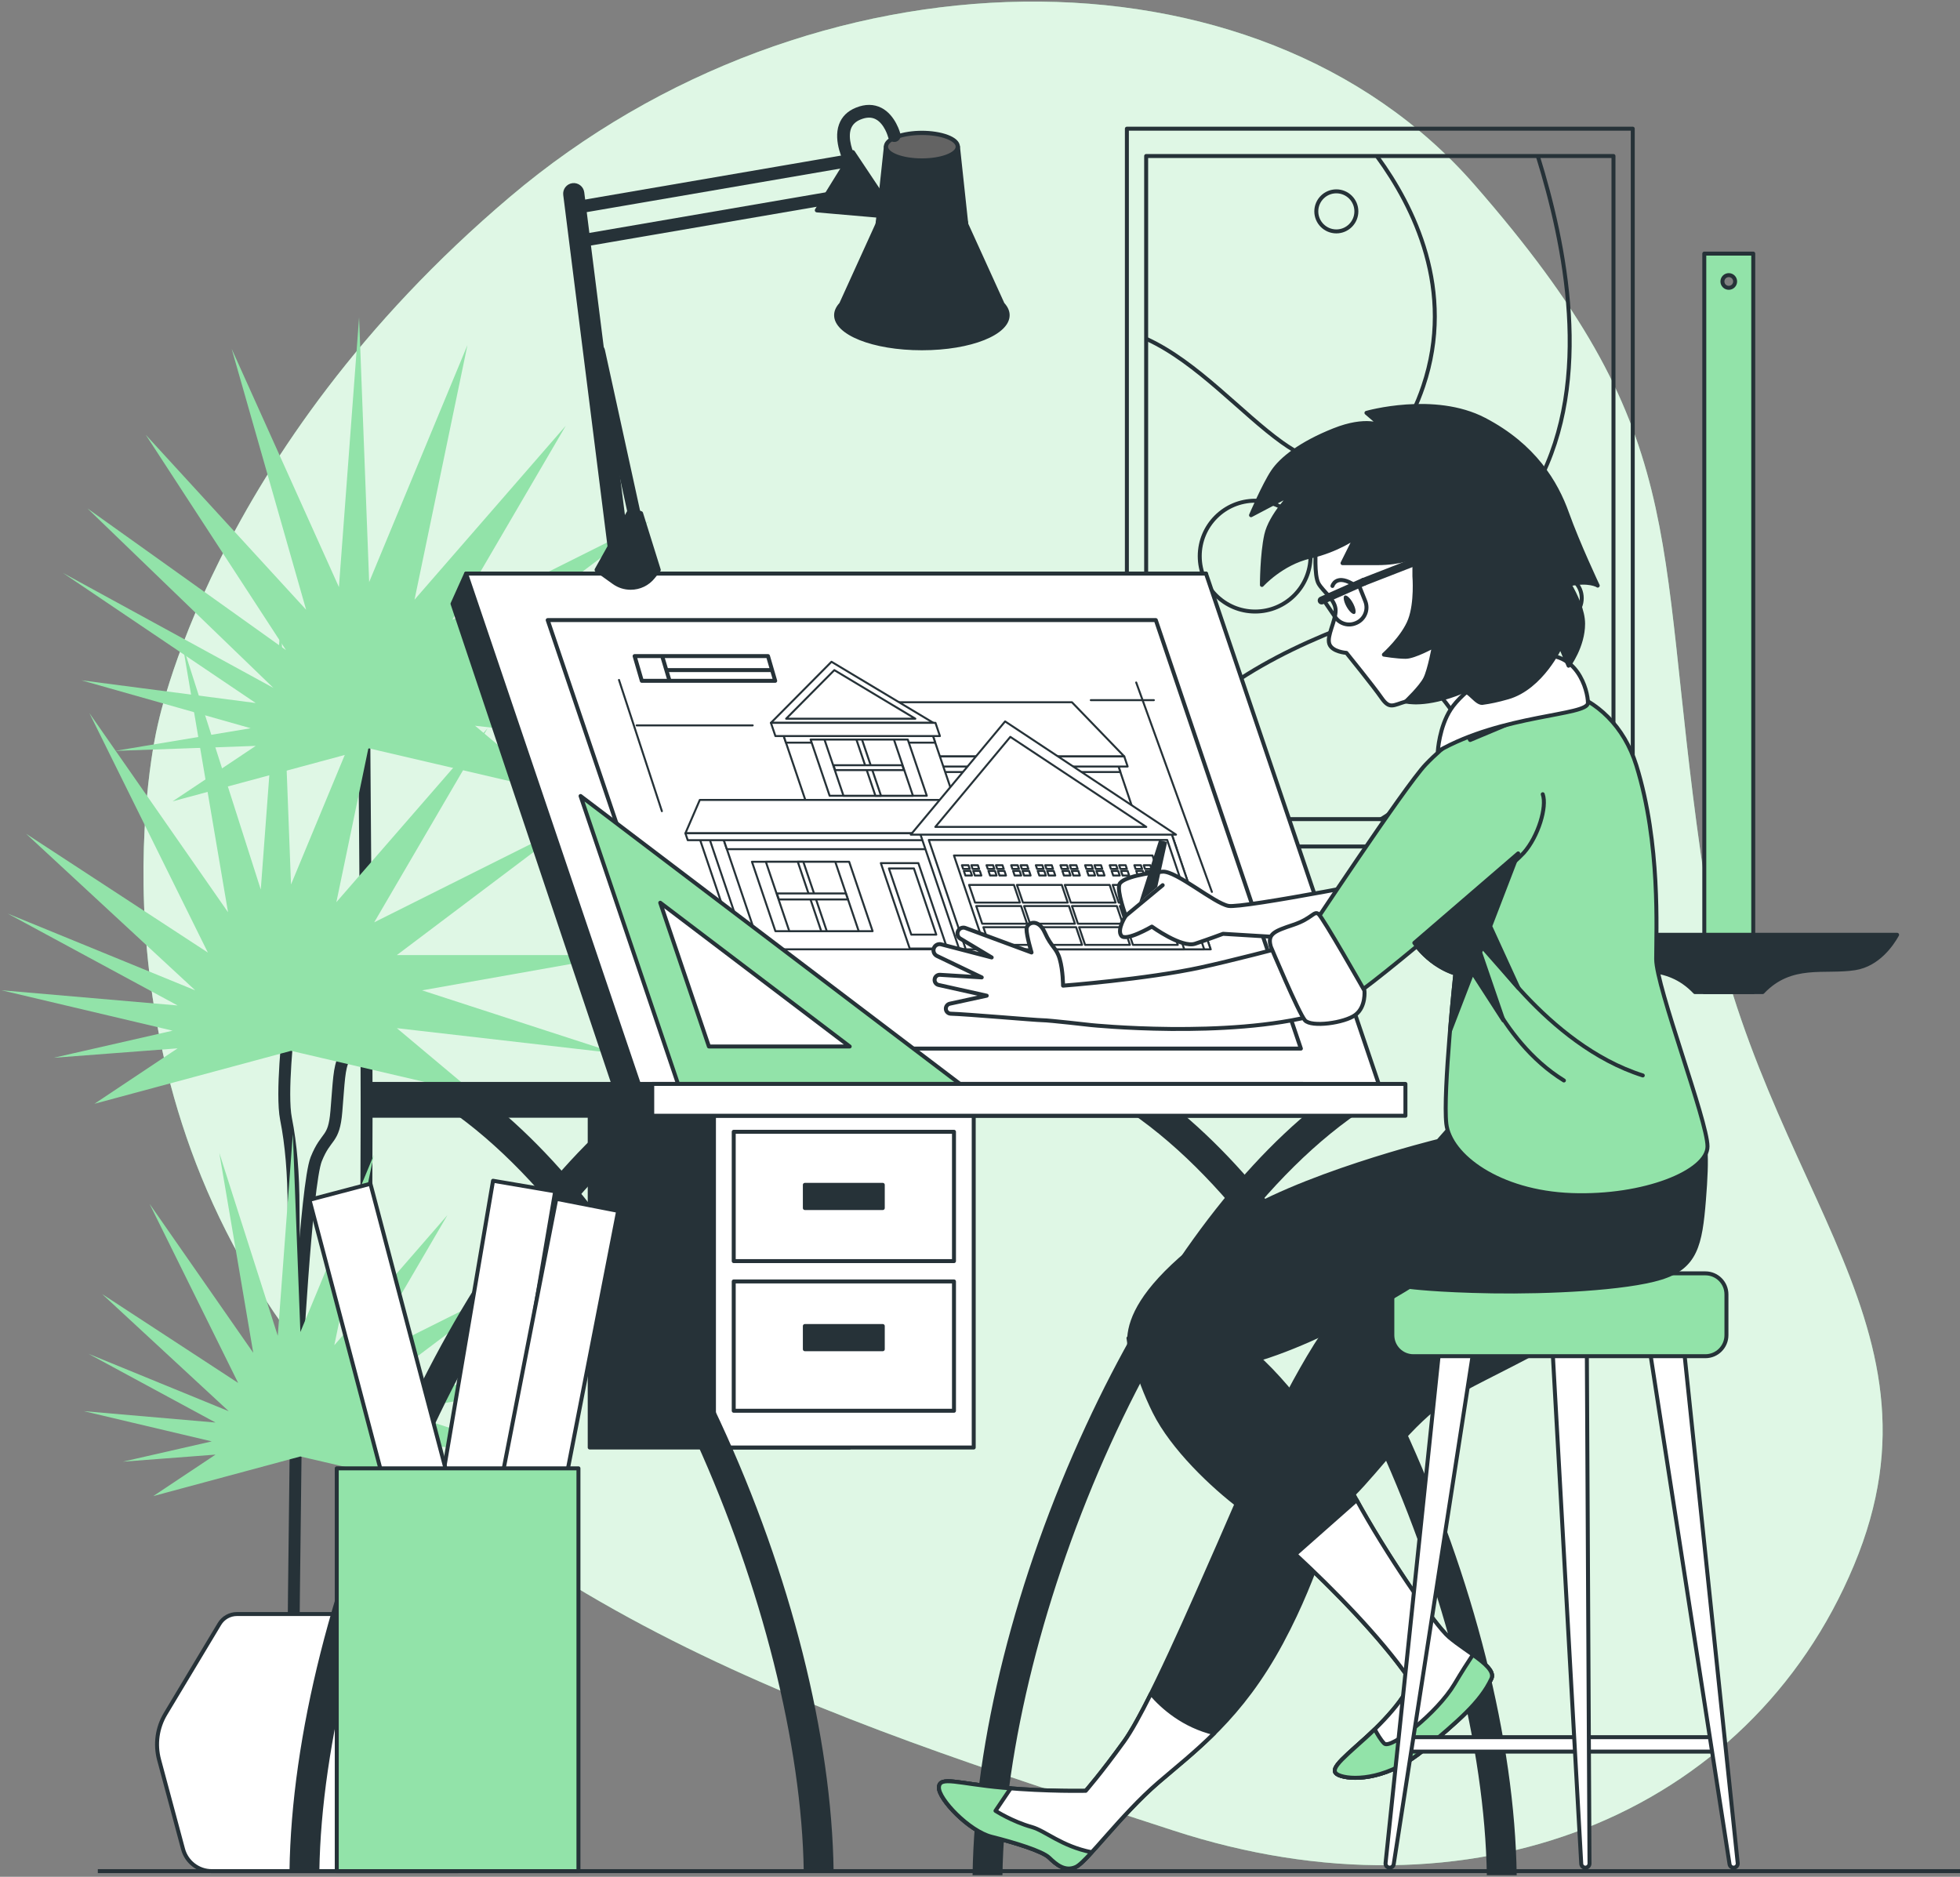 <svg width="494" height="473" viewBox="0 0 494 473" fill="none" xmlns="http://www.w3.org/2000/svg">
<rect x="0" y="0" width="494" height="473" fill="#808080" stroke="none"/>
<g clip-path="url(#clip0_470_1257)">
<path d="M39.517 183.779C39.517 183.779 20.301 265.896 73.828 337.444C127.356 408.992 220.661 436.792 295.668 461.314C370.664 485.836 440.921 457.524 467.268 394.495C493.616 331.466 440.398 297.507 428.654 215.187C416.922 132.867 426.284 109.156 371.54 46.469C316.795 -16.207 204.445 -14.724 128.498 49.64C52.541 113.993 39.527 183.779 39.527 183.779H39.517Z" fill="#92E3A9"/>
<path opacity="0.7" d="M39.517 183.779C39.517 183.779 20.301 265.896 73.828 337.444C127.356 408.992 220.661 436.792 295.668 461.314C370.664 485.836 440.921 457.524 467.268 394.495C493.616 331.466 440.398 297.507 428.654 215.187C416.922 132.867 426.284 109.156 371.54 46.469C316.795 -16.207 204.445 -14.724 128.498 49.64C52.541 113.993 39.527 183.779 39.527 183.779H39.517Z" fill="white"/>
<path d="M91.774 179.092C91.774 179.092 92.404 258.497 92.404 279.453C92.404 300.41 91.774 425.998 91.774 425.998" stroke="#263238" stroke-width="3" stroke-linecap="round" stroke-linejoin="round"/>
<path d="M139.409 199.419L119.723 182.903L174.98 189.255L126.075 173.37L176.25 164.477H119.723L163.546 131.447L114.001 156.214L142.59 107.309L104.478 151.133L117.812 86.983L93.044 146.692L90.504 79.99L85.422 147.962L58.391 87.922L77.159 153.673L36.73 109.572L72.078 163.847L22.041 128.137L68.907 173.37L15.849 144.386L64.455 177.181L20.493 171.448L63.185 183.533L29.001 189.245L64.455 187.985L43.499 201.959L93.044 188.615L139.409 199.419Z" fill="#92E3A9"/>
<path d="M72.718 259.127C72.718 259.127 70.818 275.642 72.088 281.994C73.359 288.346 73.988 295.969 73.988 304.232C73.988 312.494 74.629 347.585 74.629 353.297C74.629 359.008 73.988 407.582 73.988 412.023V427.268" stroke="#263238" stroke-width="3" stroke-linecap="round" stroke-linejoin="round"/>
<path d="M74.618 346.934C74.618 346.934 77.159 298.499 79.7 292.147C82.241 285.795 84.151 287.695 84.781 280.073C85.422 272.451 85.422 269.269 86.682 266.728C87.941 264.188 89.222 259.736 89.222 259.736L90.493 254.654" stroke="#263238" stroke-width="3" stroke-linecap="round" stroke-linejoin="round"/>
<path d="M119.723 275.643L100.026 259.128L155.294 265.48L106.378 249.595L156.564 240.702H100.026L143.86 207.671L94.315 232.45L122.893 183.534L84.781 227.368L98.126 163.207L73.348 222.916L70.807 156.215L65.725 224.187L46.04 162.578L57.473 229.909L22.532 179.723L52.392 240.072L6.572 210.127L49.21 249.595L1.928 230.24L44.769 253.406L0.38 249.573L43.499 259.758L13.532 266.59L44.769 264.21L23.802 278.184L73.348 264.839L119.723 275.643Z" fill="#92E3A9"/>
<path d="M110.403 375.151L95.671 362.799L137.017 367.55L100.421 355.668L137.968 349.017H95.671L128.466 324.303L91.39 342.836L112.773 306.24L84.258 339.035L94.24 291.038L75.707 335.705L73.807 285.807L70.007 336.655L55.274 290.557L63.825 340.936L37.691 303.389L60.025 348.537L25.745 326.139L57.655 355.668L22.276 341.181L54.324 358.518L21.112 355.647L53.374 363.269L30.955 368.383L54.324 366.6L38.642 377.051L75.707 367.07L110.403 375.151Z" fill="#92E3A9"/>
<path d="M55.317 409.269L41.716 431.933C39.623 435.413 39.047 439.587 40.093 443.505L46.136 466.02C47.011 469.298 49.99 471.582 53.384 471.582H115.314C118.709 471.582 121.676 469.308 122.563 466.02L128.605 443.505C129.662 439.587 129.075 435.413 126.982 431.933L113.382 409.269C112.453 407.721 110.787 406.781 108.983 406.781H59.715C57.911 406.781 56.245 407.731 55.317 409.269Z" fill="white" stroke="#263238" stroke-linejoin="round"/>
<path d="M411.52 32.432H284.021V213.341H411.52V32.432Z" stroke="#263238" stroke-linecap="round" stroke-linejoin="round"/>
<path d="M406.662 39.318H288.878V206.445H406.662V39.318Z" stroke="#263238" stroke-linecap="round" stroke-linejoin="round"/>
<path d="M289.038 193.036C302.81 173.873 323.884 163.122 345.854 155.457C364.665 148.892 377.945 139.903 387.596 121.872C401.613 95.674 394.407 61.32 387.617 39.424" stroke="#263238" stroke-linecap="round" stroke-linejoin="round"/>
<path d="M347.188 39.574C356.231 51.958 366.885 73.117 358.718 97.319C352.345 116.215 340.046 123.623 323.094 111.485C312.93 104.205 301.785 91.308 289.028 85.447" stroke="#263238" stroke-linecap="round" stroke-linejoin="round"/>
<path d="M348.042 206.466C353.957 202.9 361.814 196.473 370.75 184.922C374.796 179.702 382.343 170.297 390.179 172.656C399.008 175.314 399.52 188.979 397.471 196.046C396.435 199.623 394.791 203.092 392.816 206.38" stroke="#263238" stroke-linecap="round" stroke-linejoin="round"/>
<path d="M316.347 154.123C324.058 154.123 330.31 147.871 330.31 140.159C330.31 132.447 324.058 126.195 316.347 126.195C308.635 126.195 302.383 132.447 302.383 140.159C302.383 147.871 308.635 154.123 316.347 154.123Z" stroke="#263238" stroke-linecap="round" stroke-linejoin="round"/>
<path d="M341.861 53.27C341.861 56.057 339.598 58.32 336.812 58.32C334.025 58.32 331.762 56.057 331.762 53.27C331.762 50.484 334.025 48.221 336.812 48.221C339.598 48.221 341.861 50.484 341.861 53.27Z" stroke="#263238" stroke-linecap="round" stroke-linejoin="round"/>
<path d="M392.891 156.526C396.081 156.526 398.666 153.94 398.666 150.75C398.666 147.56 396.081 144.975 392.891 144.975C389.701 144.975 387.115 147.56 387.115 150.75C387.115 153.94 389.701 156.526 392.891 156.526Z" stroke="#263238" stroke-linecap="round" stroke-linejoin="round"/>
<path d="M429.551 63.914V250.033H441.892V63.914H429.551ZM435.722 72.54C434.835 72.54 434.12 71.825 434.12 70.939C434.12 70.053 434.835 69.337 435.722 69.337C436.608 69.337 437.323 70.053 437.323 70.939C437.323 71.825 436.608 72.54 435.722 72.54Z" fill="#92E3A9" stroke="#263238" stroke-linecap="round" stroke-linejoin="round"/>
<path d="M438.423 235.59H393.297C394.61 237.96 398.09 243.095 403.919 244.013C411.541 245.219 419.964 242.412 427.192 250.034H444.251C451.468 242.412 459.902 245.219 467.524 244.013C473.353 243.095 476.833 237.96 478.147 235.59H438.433H438.423Z" fill="#263238" stroke="#263238" stroke-linecap="round" stroke-linejoin="round"/>
<path d="M214.106 278.686H148.633V364.806H214.106V278.686Z" fill="#263238" stroke="#263238" stroke-linecap="round" stroke-linejoin="round"/>
<path d="M245.418 278.686H179.944V364.806H245.418V278.686Z" fill="white" stroke="#263238" stroke-linecap="round" stroke-linejoin="round"/>
<path d="M240.443 322.957H184.93V355.55H240.443V322.957Z" fill="white" stroke="#263238" stroke-linecap="round" stroke-linejoin="round"/>
<path d="M240.443 285.24H184.93V317.833H240.443V285.24Z" fill="white" stroke="#263238" stroke-linecap="round" stroke-linejoin="round"/>
<path d="M222.497 298.617H202.854V304.457H222.497V298.617Z" fill="#263238" stroke="#263238" stroke-linecap="round" stroke-linejoin="round"/>
<path d="M222.497 334.199H202.854V340.039H222.497V334.199Z" fill="#263238" stroke="#263238" stroke-linecap="round" stroke-linejoin="round"/>
<path d="M123.619 277.801H110.435C161.817 310.842 201.616 407.755 202.576 471.574H210.103C209.644 437.754 199.288 396.61 181.513 358.252C165.137 322.895 144.896 294.882 123.619 277.801Z" fill="#263238"/>
<path d="M159.447 277.801C138.17 294.882 117.929 322.895 101.553 358.252C83.778 396.61 73.423 437.754 72.964 471.574H80.49C81.451 407.755 121.25 310.842 172.631 277.801H159.447Z" fill="#263238"/>
<path d="M295.785 278.814H282.601C333.983 311.856 373.782 408.769 374.743 472.588H382.269C381.81 438.767 371.454 397.624 353.679 359.266C337.303 323.908 317.062 295.895 295.785 278.814Z" fill="#263238"/>
<path d="M331.613 278.814C310.336 295.895 290.095 323.908 273.719 359.266C255.944 397.624 245.589 438.767 245.13 472.588H252.656C253.617 408.769 293.416 311.856 344.797 278.814H331.613Z" fill="#263238"/>
<path d="M300.547 152.169L303.963 144.568H117.47L117.246 145.07L114.054 152.169L155.54 275.975H342.032L300.547 152.169Z" fill="#263238" stroke="#263238" stroke-linecap="round" stroke-linejoin="round"/>
<path d="M348.438 275.975H161.945L117.47 144.568H303.963L348.438 275.975Z" fill="white" stroke="#263238" stroke-linecap="round" stroke-linejoin="round"/>
<path d="M327.876 264.274H174.596L138.042 156.279H291.312L327.876 264.274Z" fill="white" stroke="#263238" stroke-linecap="round" stroke-linejoin="round"/>
<path d="M235.34 214.247H289.028L281.672 192.49H227.985L235.34 214.247Z" fill="white" stroke="#263238" stroke-width="0.5" stroke-linecap="round" stroke-linejoin="round"/>
<path d="M228.689 194.572H282.377L281.672 192.49H227.985L228.689 194.572Z" fill="white" stroke="#263238" stroke-width="0.5" stroke-linecap="round" stroke-linejoin="round"/>
<path d="M283.359 190.642H227.589L222.978 176.988H270.175L283.359 190.642Z" fill="white" stroke="#263238" stroke-width="0.5" stroke-linecap="round" stroke-linejoin="round"/>
<path d="M227.984 193.183H284.213L283.359 190.643H227.13L227.984 193.183Z" fill="white" stroke="#263238" stroke-width="0.5" stroke-linecap="round" stroke-linejoin="round"/>
<path d="M235.095 185.326H197.474L203.623 203.528H241.254L235.095 185.326Z" fill="white" stroke="#263238" stroke-width="0.5" stroke-linecap="round" stroke-linejoin="round"/>
<path d="M235.095 185.326H197.474L198.093 187.173H235.714L235.095 185.326Z" fill="white" stroke="#263238" stroke-width="0.5" stroke-linecap="round" stroke-linejoin="round"/>
<path d="M209.569 166.783L194.303 182.177H235.255L209.569 166.783Z" fill="white" stroke="#263238" stroke-width="0.5" stroke-linecap="round" stroke-linejoin="round"/>
<path d="M210.284 168.887L198.135 181.132H230.707L210.284 168.887Z" fill="white" stroke="#263238" stroke-width="0.5" stroke-linecap="round" stroke-linejoin="round"/>
<path d="M188.26 239.335H185.816L176.186 210.885H178.642L188.26 239.335Z" fill="white" stroke="#263238" stroke-width="0.5" stroke-linecap="round" stroke-linejoin="round"/>
<path d="M305.127 239.25H191.73L182.143 210.885H295.529L305.127 239.25Z" fill="white" stroke="#263238" stroke-width="0.5" stroke-linecap="round" stroke-linejoin="round"/>
<path d="M296.597 214.013H183.2L182.143 210.885H295.529L296.597 214.013Z" fill="white" stroke="#263238" stroke-width="0.5" stroke-linecap="round" stroke-linejoin="round"/>
<path d="M249.56 210.009H172.749L176.378 201.607H246.72L249.56 210.009Z" fill="white" stroke="#263238" stroke-width="0.5" stroke-linecap="round" stroke-linejoin="round"/>
<path d="M235.81 211.75H173.336L172.749 210.01H235.212L235.81 211.75Z" fill="white" stroke="#263238" stroke-width="0.5" stroke-linecap="round" stroke-linejoin="round"/>
<path d="M295.241 210.01H231.892L241.777 239.25H305.127L295.241 210.01Z" fill="white" stroke="#263238" stroke-width="0.5" stroke-linecap="round" stroke-linejoin="round"/>
<path d="M294.184 211.695H234.091L243.411 239.249H303.504L294.184 211.695Z" fill="white" stroke="#263238" stroke-width="0.5" stroke-linecap="round" stroke-linejoin="round"/>
<path d="M290.48 215.604H240.432L248.428 239.25H298.476L290.48 215.604Z" fill="white" stroke="#263238" stroke-width="0.5" stroke-linecap="round" stroke-linejoin="round"/>
<path d="M257.054 227.473H245.749L244.243 223.021H255.549L257.054 227.473Z" fill="white" stroke="#263238" stroke-width="0.5" stroke-linecap="round" stroke-linejoin="round"/>
<path d="M269.118 227.473H257.823L256.307 223.021H267.612L269.118 227.473Z" fill="white" stroke="#263238" stroke-width="0.5" stroke-linecap="round" stroke-linejoin="round"/>
<path d="M258.858 232.801H247.553L246.048 228.35H257.353L258.858 232.801Z" fill="white" stroke="#263238" stroke-width="0.5" stroke-linecap="round" stroke-linejoin="round"/>
<path d="M270.922 232.801H259.616L258.111 228.35H269.417L270.922 232.801Z" fill="white" stroke="#263238" stroke-width="0.5" stroke-linecap="round" stroke-linejoin="round"/>
<path d="M260.663 238.128H249.357L247.852 233.676H259.147L260.663 238.128Z" fill="white" stroke="#263238" stroke-width="0.5" stroke-linecap="round" stroke-linejoin="round"/>
<path d="M272.726 238.128H261.421L259.915 233.676H271.221L272.726 238.128Z" fill="white" stroke="#263238" stroke-width="0.5" stroke-linecap="round" stroke-linejoin="round"/>
<path d="M281.181 227.473H269.886L268.37 223.021H279.676L281.181 227.473Z" fill="white" stroke="#263238" stroke-width="0.5" stroke-linecap="round" stroke-linejoin="round"/>
<path d="M293.245 227.473H281.95L280.445 223.021H291.739L293.245 227.473Z" fill="white" stroke="#263238" stroke-width="0.5" stroke-linecap="round" stroke-linejoin="round"/>
<path d="M282.985 232.799H271.68L270.175 228.348H281.48L282.985 232.799Z" fill="white" stroke="#263238" stroke-width="0.5" stroke-linecap="round" stroke-linejoin="round"/>
<path d="M295.049 232.799H283.743L282.238 228.348H293.544L295.049 232.799Z" fill="white" stroke="#263238" stroke-width="0.5" stroke-linecap="round" stroke-linejoin="round"/>
<path d="M284.79 238.128H273.484L271.979 233.676H283.284L284.79 238.128Z" fill="white" stroke="#263238" stroke-width="0.5" stroke-linecap="round" stroke-linejoin="round"/>
<path d="M296.853 238.128H285.548L284.042 233.676H295.348L296.853 238.128Z" fill="white" stroke="#263238" stroke-width="0.5" stroke-linecap="round" stroke-linejoin="round"/>
<path d="M253.328 181.814L229.554 210.35H296.405L253.328 181.814Z" fill="white" stroke="#263238" stroke-width="0.5" stroke-linecap="round" stroke-linejoin="round"/>
<path d="M254.642 185.711L235.735 208.407H288.91L254.642 185.711Z" fill="white" stroke="#263238" stroke-width="0.5" stroke-linecap="round" stroke-linejoin="round"/>
<path d="M236.899 185.509H195.435L194.303 182.178H235.778L236.899 185.509Z" fill="white" stroke="#263238" stroke-width="0.5" stroke-linecap="round" stroke-linejoin="round"/>
<path d="M233.589 200.549H209.099L204.306 186.383H228.796L233.589 200.549Z" fill="white" stroke="#263238" stroke-width="0.5" stroke-linecap="round" stroke-linejoin="round"/>
<path d="M230.098 200.549H212.59L207.797 186.383H225.305L230.098 200.549Z" fill="white" stroke="#263238" stroke-width="0.5" stroke-linecap="round" stroke-linejoin="round"/>
<path d="M222.049 200.549H220.64L215.846 186.383H217.255L222.049 200.549Z" fill="white" stroke="#263238" stroke-width="0.5" stroke-linecap="round" stroke-linejoin="round"/>
<path d="M210.498 194.081L210.082 192.854H227.397L227.814 194.081H210.498Z" fill="white" stroke="#263238" stroke-width="0.5" stroke-linecap="round" stroke-linejoin="round"/>
<path d="M219.935 234.681H195.435L189.52 217.184H214.021L219.935 234.681Z" fill="white" stroke="#263238" stroke-width="0.5" stroke-linecap="round" stroke-linejoin="round"/>
<path d="M216.433 234.681H198.936L193.022 217.184H210.519L216.433 234.681Z" fill="white" stroke="#263238" stroke-width="0.5" stroke-linecap="round" stroke-linejoin="round"/>
<path d="M208.384 234.681H206.986L201.071 217.184H202.47L208.384 234.681Z" fill="white" stroke="#263238" stroke-width="0.5" stroke-linecap="round" stroke-linejoin="round"/>
<path d="M196.321 226.684L195.808 225.168H213.188L213.7 226.684H196.321Z" fill="white" stroke="#263238" stroke-width="0.5" stroke-linecap="round" stroke-linejoin="round"/>
<path d="M231.465 217.525H222.006L229.287 239.058H238.735L231.465 217.525Z" fill="white" stroke="#263238" stroke-width="0.5" stroke-linecap="round" stroke-linejoin="round"/>
<path d="M230.344 218.869H224.045L229.682 235.555H235.981L230.344 218.869Z" fill="white" stroke="#263238" stroke-width="0.5" stroke-linecap="round" stroke-linejoin="round"/>
<path d="M244.404 218.987L244.083 218.059H242.439L242.749 218.987H244.404Z" fill="white" stroke="#263238" stroke-width="0.5" stroke-linecap="round" stroke-linejoin="round"/>
<path d="M245.13 218.987H246.774L246.464 218.059H244.82L245.13 218.987Z" fill="white" stroke="#263238" stroke-width="0.5" stroke-linecap="round" stroke-linejoin="round"/>
<path d="M244.574 219.488H242.93L243.315 220.652H244.969L244.574 219.488Z" fill="white" stroke="#263238" stroke-width="0.5" stroke-linecap="round" stroke-linejoin="round"/>
<path d="M245.301 219.488L245.696 220.652H247.34L246.955 219.488H245.301Z" fill="white" stroke="#263238" stroke-width="0.5" stroke-linecap="round" stroke-linejoin="round"/>
<path d="M250.606 218.987L250.297 218.059H248.642L248.962 218.987H250.606Z" fill="white" stroke="#263238" stroke-width="0.5" stroke-linecap="round" stroke-linejoin="round"/>
<path d="M251.332 218.987H252.987L252.667 218.059H251.023L251.332 218.987Z" fill="white" stroke="#263238" stroke-width="0.5" stroke-linecap="round" stroke-linejoin="round"/>
<path d="M250.777 219.488H249.133L249.528 220.652H251.172L250.777 219.488Z" fill="white" stroke="#263238" stroke-width="0.5" stroke-linecap="round" stroke-linejoin="round"/>
<path d="M251.514 219.488L251.909 220.652H253.553L253.158 219.488H251.514Z" fill="white" stroke="#263238" stroke-width="0.5" stroke-linecap="round" stroke-linejoin="round"/>
<path d="M256.82 218.987L256.499 218.059H254.855L255.165 218.987H256.82Z" fill="white" stroke="#263238" stroke-width="0.5" stroke-linecap="round" stroke-linejoin="round"/>
<path d="M257.545 218.987H259.189L258.88 218.059H257.236L257.545 218.987Z" fill="white" stroke="#263238" stroke-width="0.5" stroke-linecap="round" stroke-linejoin="round"/>
<path d="M256.99 219.488H255.346L255.731 220.652H257.385L256.99 219.488Z" fill="white" stroke="#263238" stroke-width="0.5" stroke-linecap="round" stroke-linejoin="round"/>
<path d="M257.716 219.488L258.111 220.652H259.755L259.371 219.488H257.716Z" fill="white" stroke="#263238" stroke-width="0.5" stroke-linecap="round" stroke-linejoin="round"/>
<path d="M263.022 218.987L262.712 218.059H261.068L261.378 218.987H263.022Z" fill="white" stroke="#263238" stroke-width="0.5" stroke-linecap="round" stroke-linejoin="round"/>
<path d="M263.759 218.987H265.403L265.093 218.059H263.438L263.759 218.987Z" fill="white" stroke="#263238" stroke-width="0.5" stroke-linecap="round" stroke-linejoin="round"/>
<path d="M263.193 219.488H261.549L261.944 220.652H263.588L263.193 219.488Z" fill="white" stroke="#263238" stroke-width="0.5" stroke-linecap="round" stroke-linejoin="round"/>
<path d="M263.929 219.488L264.324 220.652H265.968L265.574 219.488H263.929Z" fill="white" stroke="#263238" stroke-width="0.5" stroke-linecap="round" stroke-linejoin="round"/>
<path d="M269.235 218.987L268.915 218.059H267.271L267.581 218.987H269.235Z" fill="white" stroke="#263238" stroke-width="0.5" stroke-linecap="round" stroke-linejoin="round"/>
<path d="M269.961 218.987H271.605L271.296 218.059H269.652L269.961 218.987Z" fill="white" stroke="#263238" stroke-width="0.5" stroke-linecap="round" stroke-linejoin="round"/>
<path d="M269.406 219.488H267.762L268.146 220.652H269.801L269.406 219.488Z" fill="white" stroke="#263238" stroke-width="0.5" stroke-linecap="round" stroke-linejoin="round"/>
<path d="M270.132 219.488L270.527 220.652H272.171L271.787 219.488H270.132Z" fill="white" stroke="#263238" stroke-width="0.5" stroke-linecap="round" stroke-linejoin="round"/>
<path d="M275.438 218.987L275.128 218.059H273.484L273.794 218.987H275.438Z" fill="white" stroke="#263238" stroke-width="0.5" stroke-linecap="round" stroke-linejoin="round"/>
<path d="M276.174 218.987H277.818L277.509 218.059H275.854L276.174 218.987Z" fill="white" stroke="#263238" stroke-width="0.5" stroke-linecap="round" stroke-linejoin="round"/>
<path d="M275.619 219.488H273.965L274.36 220.652H276.004L275.619 219.488Z" fill="white" stroke="#263238" stroke-width="0.5" stroke-linecap="round" stroke-linejoin="round"/>
<path d="M276.345 219.488L276.74 220.652H278.384L277.989 219.488H276.345Z" fill="white" stroke="#263238" stroke-width="0.5" stroke-linecap="round" stroke-linejoin="round"/>
<path d="M281.651 218.987L281.331 218.059H279.687L279.996 218.987H281.651Z" fill="white" stroke="#263238" stroke-width="0.5" stroke-linecap="round" stroke-linejoin="round"/>
<path d="M282.377 218.987H284.021L283.711 218.059H282.067L282.377 218.987Z" fill="white" stroke="#263238" stroke-width="0.5" stroke-linecap="round" stroke-linejoin="round"/>
<path d="M281.822 219.488H280.178L280.573 220.652H282.217L281.822 219.488Z" fill="white" stroke="#263238" stroke-width="0.5" stroke-linecap="round" stroke-linejoin="round"/>
<path d="M282.548 219.488L282.943 220.652H284.598L284.203 219.488H282.548Z" fill="white" stroke="#263238" stroke-width="0.5" stroke-linecap="round" stroke-linejoin="round"/>
<path d="M287.854 218.987L287.544 218.059H285.9L286.209 218.987H287.854Z" fill="white" stroke="#263238" stroke-width="0.5" stroke-linecap="round" stroke-linejoin="round"/>
<path d="M288.59 218.987H290.234L289.924 218.059H288.27L288.59 218.987Z" fill="white" stroke="#263238" stroke-width="0.5" stroke-linecap="round" stroke-linejoin="round"/>
<path d="M288.035 219.488H286.38L286.775 220.652H288.419L288.035 219.488Z" fill="white" stroke="#263238" stroke-width="0.5" stroke-linecap="round" stroke-linejoin="round"/>
<path d="M288.761 219.488L289.156 220.652H290.8L290.405 219.488H288.761Z" fill="white" stroke="#263238" stroke-width="0.5" stroke-linecap="round" stroke-linejoin="round"/>
<path d="M189.712 182.818H160.461" stroke="#263238" stroke-width="0.5" stroke-linecap="round" stroke-linejoin="round"/>
<path d="M156.009 171.363L166.824 204.436" stroke="#263238" stroke-width="0.5" stroke-linecap="round" stroke-linejoin="round"/>
<path d="M274.925 176.457H290.821" stroke="#263238" stroke-width="0.5" stroke-linecap="round" stroke-linejoin="round"/>
<path d="M286.37 172.004L305.447 224.784" stroke="#263238" stroke-width="0.5" stroke-linecap="round" stroke-linejoin="round"/>
<path d="M195.381 171.588H161.764L159.949 165.354H193.566L195.381 171.588Z" fill="white" stroke="#263238" stroke-linecap="round" stroke-linejoin="round"/>
<path d="M167.037 165.834L168.692 171.375" stroke="#263238" stroke-linecap="round" stroke-linejoin="round"/>
<path d="M168.137 168.877H194.175" stroke="#263238" stroke-linecap="round" stroke-linejoin="round"/>
<path d="M146.327 200.615L171.169 274.01H243.059L146.327 200.615ZM166.418 227.518L214.16 263.74H178.674L166.408 227.518H166.418Z" fill="#92E3A9" stroke="#263238" stroke-linecap="round" stroke-linejoin="round"/>
<path d="M328.399 273.178H91.432V281.195H328.399V273.178Z" fill="#263238" stroke="#263238" stroke-linecap="round" stroke-linejoin="round"/>
<path d="M354.224 273.178H164.39V281.195H354.224V273.178Z" fill="white" stroke="#263238" stroke-linecap="round" stroke-linejoin="round"/>
<path d="M155.753 139.904C154.429 139.904 153.276 138.922 153.105 137.566L141.96 49.14C141.779 47.677 142.814 46.343 144.277 46.161C145.739 45.98 147.074 47.015 147.255 48.478L158.401 136.904C158.582 138.367 157.547 139.701 156.084 139.883C155.967 139.893 155.86 139.904 155.742 139.904H155.753Z" fill="#263238"/>
<path d="M145.312 53.89C144.544 53.89 143.871 53.334 143.732 52.555C143.583 51.68 144.17 50.858 145.035 50.708L213.967 38.869C214.843 38.719 215.665 39.307 215.814 40.171C215.964 41.047 215.376 41.869 214.512 42.018L145.579 53.858C145.483 53.868 145.398 53.879 145.302 53.879L145.312 53.89Z" fill="#263238"/>
<path d="M146.7 62.249C145.932 62.249 145.259 61.694 145.12 60.914C144.971 60.039 145.558 59.217 146.423 59.068L215.355 47.228C216.22 47.079 217.053 47.666 217.202 48.531C217.352 49.406 216.764 50.228 215.9 50.378L146.967 62.217C146.871 62.228 146.786 62.238 146.689 62.238L146.7 62.249Z" fill="#263238"/>
<path d="M214.939 38.367L205.886 52.982L221.91 54.381L223.298 50.9L214.939 38.367Z" fill="#263238"/>
<path d="M221.91 54.914C221.91 54.914 221.878 54.914 221.867 54.914L205.854 53.526C205.672 53.505 205.502 53.398 205.427 53.238C205.341 53.067 205.352 52.875 205.448 52.715L214.501 38.089C214.597 37.94 214.768 37.843 214.949 37.833C215.078 37.822 215.302 37.918 215.398 38.068L223.757 50.601C223.853 50.75 223.874 50.932 223.81 51.092L222.422 54.572C222.337 54.775 222.145 54.903 221.931 54.903L221.91 54.914ZM206.804 52.533L221.558 53.814L222.7 50.964L214.96 39.359L206.804 52.533Z" fill="#263238"/>
<path d="M252.677 76.672L243.496 56.463C243.496 54.093 238.51 52.182 232.351 52.182C226.191 52.182 221.205 54.103 221.205 56.463L212.024 76.672C211.223 77.536 210.764 78.476 210.764 79.447C210.764 84.027 220.426 87.753 232.351 87.753C244.275 87.753 253.937 84.038 253.937 79.447C253.937 78.476 253.478 77.547 252.677 76.672Z" fill="#263238"/>
<path d="M232.351 88.275C219.946 88.275 210.231 84.39 210.231 79.436C210.231 78.39 210.679 77.354 211.576 76.362L220.682 56.334C220.832 53.644 225.796 51.637 232.351 51.637C238.905 51.637 243.87 53.644 244.019 56.334L253.125 76.362C254.022 77.354 254.471 78.379 254.471 79.436C254.471 84.39 244.756 88.275 232.351 88.275ZM232.351 52.715C226.095 52.715 221.739 54.69 221.739 56.462C221.739 56.537 221.718 56.612 221.696 56.686L212.515 76.885C212.515 76.885 212.462 76.981 212.419 77.023C211.672 77.824 211.298 78.635 211.298 79.436C211.298 83.642 220.938 87.208 232.351 87.208C243.763 87.208 253.403 83.653 253.403 79.436C253.403 78.635 253.029 77.824 252.282 77.023C252.239 76.981 252.207 76.938 252.186 76.885L243.005 56.686C242.973 56.622 242.962 56.537 242.962 56.462C242.962 54.69 238.607 52.715 232.351 52.715Z" fill="#263238"/>
<path d="M223.298 36.969L221.205 56.462H243.485L241.404 36.969H223.298Z" fill="#263238"/>
<path d="M243.485 57.008H221.205C221.056 57.008 220.906 56.943 220.81 56.826C220.714 56.709 220.661 56.559 220.682 56.41L222.775 36.916C222.807 36.649 223.031 36.435 223.308 36.435H241.414C241.692 36.435 241.916 36.638 241.948 36.916L244.04 56.41C244.062 56.559 244.008 56.709 243.912 56.826C243.806 56.943 243.667 57.008 243.517 57.008H243.485ZM221.803 55.94H242.898L240.923 37.514H223.778L221.803 55.94Z" fill="#263238"/>
<path d="M241.403 36.968C241.403 38.89 237.347 40.449 232.351 40.449C227.354 40.449 223.298 38.89 223.298 36.968C223.298 35.047 227.354 33.488 232.351 33.488C237.347 33.488 241.403 35.047 241.403 36.968Z" fill="#636363"/>
<path d="M232.351 40.983C227.707 40.983 222.764 39.574 222.764 36.969C222.764 34.364 227.707 32.955 232.351 32.955C236.995 32.955 241.937 34.364 241.937 36.969C241.937 39.574 236.995 40.983 232.351 40.983ZM232.351 34.023C227.333 34.023 223.831 35.571 223.831 36.969C223.831 38.368 227.333 39.916 232.351 39.916C237.368 39.916 240.87 38.357 240.87 36.969C240.87 35.581 237.368 34.023 232.351 34.023Z" fill="#263238"/>
<path d="M158.87 128.458L150.394 143.628L154.749 146.745C155.977 147.621 157.45 148.09 158.956 148.09C161.155 148.09 163.237 147.087 164.614 145.368L166.012 143.628L161.55 129.344L158.87 128.447V128.458Z" fill="#263238"/>
<path d="M158.956 148.636C157.322 148.636 155.764 148.134 154.44 147.184L150.084 144.067C149.86 143.906 149.796 143.608 149.924 143.373L158.401 128.203C158.529 127.978 158.796 127.872 159.03 127.957L161.71 128.854C161.87 128.907 161.998 129.035 162.052 129.206L166.514 143.49C166.567 143.661 166.535 143.842 166.418 143.981L165.02 145.721C163.536 147.579 161.326 148.636 158.945 148.636H158.956ZM151.088 143.479L155.059 146.319C156.201 147.141 157.557 147.568 158.956 147.568C161.005 147.568 162.916 146.65 164.198 145.049L165.415 143.522L161.123 129.772L159.127 129.11L151.098 143.479H151.088Z" fill="#263238"/>
<path d="M160.632 134.661C159.895 134.661 159.233 134.149 159.073 133.402L149.326 88.842C149.134 87.977 149.689 87.123 150.543 86.931C151.408 86.739 152.262 87.294 152.454 88.148L162.201 132.708C162.393 133.572 161.838 134.427 160.984 134.619C160.867 134.64 160.749 134.661 160.643 134.661H160.632Z" fill="#263238"/>
<path d="M214.245 42.05C213.679 42.05 213.124 41.741 212.836 41.207C212.718 40.983 209.9 35.666 211.469 31.353C212.174 29.4 213.615 27.98 215.75 27.126C218.088 26.186 220.234 26.208 222.145 27.179C225.721 29.005 226.906 33.595 226.949 33.787C227.162 34.641 226.639 35.517 225.785 35.73C224.92 35.944 224.056 35.421 223.842 34.567C223.842 34.535 222.945 31.183 220.672 30.029C219.615 29.496 218.398 29.517 216.935 30.104C215.675 30.606 214.875 31.375 214.48 32.442C213.583 34.898 215.024 38.517 215.654 39.702C216.07 40.481 215.782 41.452 215.003 41.869C214.757 41.997 214.501 42.061 214.245 42.061V42.05Z" fill="#263238"/>
<path d="M363.405 301.158C363.405 301.158 358.761 307.979 354.95 311.428C351.149 314.876 339.492 325.68 329.83 342.024C320.179 358.368 313.454 375.097 307.08 389.552C300.696 404.018 289.177 430.728 283.338 438.852C277.487 446.976 273.644 451.332 273.644 451.332C273.644 451.332 264.09 451.556 252.773 450.553C241.457 449.549 236.781 447.51 236.642 450.457C236.504 453.403 244.286 461.506 249.902 462.915C255.517 464.324 262.68 466.491 264.42 468.167C266.161 469.843 268.338 471.765 271.125 470.537C273.911 469.31 282.441 457.449 291.921 449.272C301.412 441.094 312.706 433.002 322.944 413.957C333.182 394.911 333.705 384.022 340.869 376.869C348.032 369.717 355.622 358.497 364.771 352.572C373.92 346.647 401.271 335.704 410.004 324.313C418.737 312.922 414.178 299.065 405.787 294.112C397.396 289.158 369.981 287.376 363.405 301.147V301.158Z" fill="#263238" stroke="#263238" stroke-linecap="round" stroke-linejoin="round"/>
<path d="M290.095 426.842C287.512 432.019 285.153 436.332 283.338 438.852C277.487 446.976 273.644 451.332 273.644 451.332C273.644 451.332 264.09 451.556 252.773 450.552C241.457 449.549 236.781 447.51 236.642 450.456C236.504 453.403 244.286 461.506 249.902 462.915C255.517 464.324 262.68 466.491 264.42 468.167C266.161 469.843 268.338 471.765 271.125 470.537C273.911 469.309 282.441 457.449 291.921 449.271C296.33 445.471 301.145 441.67 306.055 436.791C298.316 434.923 293.074 430.301 290.095 426.852V426.842Z" fill="white" stroke="#263238" stroke-linecap="round" stroke-linejoin="round"/>
<path d="M271.125 470.536C271.979 470.163 273.377 468.786 275.16 466.821C267.495 465.295 263.534 461.43 260.022 460.448C255.09 459.071 250.905 456.37 250.905 456.37L254.727 450.712C254.087 450.658 253.435 450.605 252.784 450.552C241.468 449.548 236.792 447.509 236.653 450.456C236.514 453.402 244.297 461.505 249.912 462.914C255.528 464.323 262.691 466.49 264.431 468.167C266.171 469.843 268.349 471.764 271.135 470.536H271.125Z" fill="#92E3A9" stroke="#263238" stroke-linecap="round" stroke-linejoin="round"/>
<path d="M284.416 337.264C284.416 337.264 286.455 346.798 291.003 355.883C295.54 364.957 305.532 374.49 312.792 379.945C320.051 385.39 343.431 406.272 355.014 422.851C356.466 424.933 350.925 431.925 344.114 438.064C337.303 444.191 334.356 446.465 337.986 447.597C341.616 448.729 350.242 448.28 358.868 441.01C367.494 433.751 373.173 428.979 375.895 423.075C377.262 420.129 369.768 416.488 365.23 412.634C360.693 408.78 343.89 383.351 338.669 371.554C333.449 359.747 320.286 342.954 310.518 337.051" fill="#263238"/>
<path d="M284.416 337.264C284.416 337.264 286.455 346.798 291.003 355.883C295.54 364.957 305.532 374.49 312.792 379.945C320.051 385.39 343.431 406.272 355.014 422.851C356.466 424.933 350.925 431.925 344.114 438.064C337.303 444.191 334.356 446.465 337.986 447.597C341.616 448.729 350.242 448.28 358.868 441.01C367.494 433.751 373.173 428.979 375.895 423.075C377.262 420.129 369.767 416.488 365.23 412.634C360.693 408.78 343.89 383.351 338.669 371.554C333.449 359.747 320.286 342.954 310.518 337.051" stroke="#263238" stroke-linecap="round" stroke-linejoin="round"/>
<path d="M375.895 423.064C377.262 420.118 369.767 416.477 365.23 412.623C361.408 409.378 348.929 390.888 341.947 378.066L326.499 391.721C336.107 400.603 347.829 412.549 355.014 422.829C356.466 424.911 350.925 431.904 344.114 438.042C337.303 444.17 334.356 446.444 337.986 447.575C341.616 448.707 350.242 448.259 358.868 440.989C367.493 433.729 373.173 428.957 375.895 423.054V423.064Z" fill="white" stroke="#263238" stroke-linecap="round" stroke-linejoin="round"/>
<path d="M371.23 417.043C370.013 418.869 368.422 421.335 366.586 424.431C362.273 431.69 350.466 440.999 348.886 439.408C348 438.522 347.114 436.996 346.494 435.821C345.726 436.569 344.936 437.316 344.114 438.053C337.303 444.18 334.356 446.454 337.986 447.586C341.616 448.718 350.242 448.269 358.867 440.999C367.493 433.74 373.173 428.968 375.895 423.064C376.717 421.271 374.283 419.231 371.23 417.043Z" fill="#92E3A9" stroke="#263238" stroke-linecap="round" stroke-linejoin="round"/>
<path d="M432.86 437.818H355.686V441.448H432.86V437.818Z" fill="white" stroke="#263238" stroke-linecap="round" stroke-linejoin="round"/>
<path d="M362.722 340.445L349.217 469.556C349.153 470.165 349.633 470.699 350.252 470.699C350.765 470.699 351.203 470.325 351.277 469.813L371.347 340.456H362.722V340.445Z" fill="white" stroke="#263238" stroke-linecap="round" stroke-linejoin="round"/>
<path d="M424.469 340.445L437.974 469.556C438.038 470.165 437.558 470.699 436.939 470.699C436.426 470.699 435.988 470.325 435.914 469.813L415.844 340.456H424.469V340.445Z" fill="white" stroke="#263238" stroke-linecap="round" stroke-linejoin="round"/>
<path d="M399.947 340.445L400.62 469.653C400.62 470.229 400.161 470.699 399.584 470.699H399.574C399.019 470.699 398.57 470.272 398.538 469.717L391.322 340.456H399.947V340.445Z" fill="white" stroke="#263238" stroke-linecap="round" stroke-linejoin="round"/>
<path d="M429.829 320.92H356.231C353.301 320.92 350.925 323.295 350.925 326.226V336.496C350.925 339.426 353.301 341.801 356.231 341.801H429.829C432.759 341.801 435.134 339.426 435.134 336.496V326.226C435.134 323.295 432.759 320.92 429.829 320.92Z" fill="#92E3A9" stroke="#263238" stroke-linecap="round" stroke-linejoin="round"/>
<path d="M286.231 345.44C284.64 340.22 278.064 329.779 309.61 307.99C326.339 296.439 362.497 287.557 362.497 287.557L365.903 283.703C365.903 283.703 375.66 293.92 394.727 293.236C413.794 292.553 425.601 284.162 427.864 284.835C430.138 285.518 430.362 291.422 429.455 302.535C428.548 313.659 427.416 319.328 418.555 322.061C409.705 324.783 390.179 325.69 376.109 325.466C362.038 325.242 355.227 324.335 355.227 324.335C355.227 324.335 325.037 343.401 306.194 344.768" fill="#263238"/>
<path d="M286.231 345.44C284.64 340.22 278.064 329.779 309.61 307.99C326.339 296.439 362.497 287.557 362.497 287.557L365.903 283.703C365.903 283.703 375.66 293.92 394.727 293.236C413.794 292.553 425.601 284.162 427.864 284.835C430.138 285.518 430.362 291.422 429.455 302.535C428.548 313.659 427.416 319.328 418.555 322.061C409.705 324.783 390.179 325.69 376.109 325.466C362.038 325.242 355.227 324.335 355.227 324.335C355.227 324.335 325.037 343.401 306.194 344.768" stroke="#263238" stroke-linecap="round" stroke-linejoin="round"/>
<path d="M356.145 220.367C354.779 220.794 313.24 228.993 309.61 228.31C305.981 227.626 296.447 219.459 293.042 219.684C289.636 219.908 282.825 221.05 282.142 222.865C281.459 224.68 283.733 230.808 283.733 230.808C283.733 230.808 281.459 234.213 282.601 235.804C283.733 237.395 290.319 233.53 290.319 233.53C290.319 233.53 297.814 238.974 301.219 237.843C304.625 236.711 308.255 235.345 308.255 235.345C308.255 235.345 361.601 238.526 362.273 238.75C362.957 238.974 369.533 240.341 370.216 230.808C370.899 221.274 364.088 217.869 356.145 220.367Z" fill="white" stroke="#263238" stroke-linecap="round" stroke-linejoin="round"/>
<path d="M283.733 230.806L293.042 223.088" stroke="#263238" stroke-linecap="round" stroke-linejoin="round"/>
<path d="M287.138 227.401L292.134 211.74L294.173 212.199L291.675 223.547L287.138 227.401Z" fill="#263238"/>
<path d="M370.216 181.325C370.216 181.325 360.362 190.164 357.917 197.893C354.576 208.462 349.783 222.64 353.871 232.856C357.96 243.073 366.81 245.336 366.81 245.336C366.81 245.336 363.629 275.302 364.536 283.245C365.444 291.188 377.699 300.497 396.083 301.18C414.466 301.863 430.362 295.277 430.362 288.925C430.362 282.573 417.423 248.752 417.423 241.706C417.423 234.66 418.555 212.647 412.427 192.908C406.299 173.158 384.735 166.806 370.205 181.336L370.216 181.325Z" fill="#92E3A9" stroke="#263238" stroke-linecap="round" stroke-linejoin="round"/>
<path d="M373.013 236.41C373.013 236.41 389.688 263.345 414.05 271.042" stroke="#263238" stroke-linecap="round" stroke-linejoin="round"/>
<path d="M371.081 240.895C371.081 240.895 377.497 262.054 394.172 272.313" stroke="#263238" stroke-linecap="round" stroke-linejoin="round"/>
<path d="M368.86 184.73C368.86 184.73 364.547 187.229 359.327 192.673C354.106 198.118 328.912 236.251 328.912 236.251C328.912 236.251 336.406 251.912 338.669 252.371C340.943 252.83 380.432 218.999 384.062 214.921C387.692 210.832 389.966 203.349 388.834 200.167" fill="#92E3A9"/>
<path d="M368.86 184.73C368.86 184.73 364.547 187.229 359.327 192.673C354.106 198.118 328.912 236.251 328.912 236.251C328.912 236.251 336.406 251.912 338.669 252.371C340.943 252.83 380.432 218.999 384.062 214.921C387.692 210.832 389.966 203.349 388.834 200.167" stroke="#263238" stroke-linecap="round" stroke-linejoin="round"/>
<path d="M323.19 238.781C323.19 238.781 310.144 242.187 302.682 243.81C288.771 246.831 267.933 248.411 267.933 248.411C267.933 248.411 267.933 244.642 267.1 241.717C266.267 238.792 265.008 238.792 263.331 235.024C261.655 231.255 258.73 232.515 258.73 234.191C258.73 235.867 259.99 240.052 259.99 240.052L243.368 233.892C242.759 233.647 242.055 233.839 241.649 234.351C241.115 235.024 241.244 236.006 241.937 236.497L249.944 241.301L237.197 237.991C236.493 237.821 235.756 238.162 235.436 238.814C235.052 239.582 235.361 240.522 236.141 240.917L247.435 246.329L236.931 245.678C236.269 245.635 235.682 246.105 235.575 246.756C235.457 247.439 235.895 248.091 236.568 248.24L248.695 250.941L239.397 252.959C238.745 253.098 238.308 253.727 238.404 254.389C238.489 254.998 239.002 255.457 239.621 255.478C243.582 255.585 261.25 257.122 262.68 257.122C264.356 257.122 275.011 258.35 275.011 258.35C275.011 258.35 309.322 261.841 332.136 255.681L323.211 238.803L323.19 238.781Z" fill="white" stroke="#263238" stroke-linecap="round" stroke-linejoin="round"/>
<path d="M320.275 238.526C320.275 238.526 327.311 255.318 328.901 257.144C330.492 258.959 338.894 257.827 341.616 255.777C344.338 253.728 343.89 249.65 343.89 249.65C343.89 249.65 333.449 231.266 332.318 230.359C331.186 229.451 330.727 231.49 325.966 233.081C321.194 234.672 319.379 235.355 320.286 238.526H320.275Z" fill="white" stroke="#263238" stroke-linecap="round" stroke-linejoin="round"/>
<path d="M359.22 171.024C359.22 171.024 362.401 174.301 365.657 178.774C368.913 183.247 370.536 186.503 370.536 186.503L395.752 175.924C395.752 175.924 382.738 164.938 380.699 156.804C378.66 148.669 377.443 145.818 377.443 145.818L359.209 171.013L359.22 171.024Z" fill="white" stroke="#263238" stroke-linecap="round" stroke-linejoin="round"/>
<path d="M331.634 138.43C331.634 138.43 331.175 145.017 332.317 147.056C333.46 149.095 336.63 151.145 336.63 153.867C336.63 156.589 334.356 160.219 335.04 162.269C335.723 164.308 339.353 164.543 339.353 164.543C339.353 164.543 346.164 172.944 348.203 175.891C350.242 178.837 351.149 177.706 354.331 176.798C357.512 175.891 364.323 169.987 368.177 165.45C372.031 160.913 365.679 147.067 357.277 137.757C348.875 128.448 336.395 128.683 333.673 131.405C330.951 134.128 331.634 138.441 331.634 138.441V138.43Z" fill="white" stroke="#263238" stroke-linecap="round" stroke-linejoin="round"/>
<path d="M335.83 147.675C335.83 147.675 336.63 144.782 340.708 147.045" stroke="#263238" stroke-linecap="round" stroke-linejoin="round"/>
<path d="M340.975 151.967C341.669 153.237 341.883 154.476 341.434 154.711C340.986 154.956 340.057 154.123 339.363 152.853C338.669 151.583 338.456 150.344 338.904 150.109C339.353 149.864 340.282 150.697 340.975 151.967Z" fill="#263238"/>
<path d="M333.524 151.103L336.524 155.523C337.677 157.231 339.897 157.861 341.776 157.017L341.883 156.975C343.975 156.046 344.957 153.633 344.103 151.509L342.47 147.42" stroke="#263238" stroke-linecap="round" stroke-linejoin="round"/>
<path d="M343.719 146.629L333.118 151.337" stroke="#263238" stroke-width="2" stroke-linecap="round" stroke-linejoin="round"/>
<path d="M343.719 146.63L357.918 141.1" stroke="#263238" stroke-width="2" stroke-linecap="round" stroke-linejoin="round"/>
<path d="M362.391 189.353C362.391 189.353 362.743 183.236 365.647 178.773C368.54 174.311 377.849 166.977 387.617 165.354C397.385 163.731 400.225 173.894 400.225 177.15C400.225 180.407 378.671 180.001 362.391 189.353Z" fill="white" stroke="#263238" stroke-linecap="round" stroke-linejoin="round"/>
<path d="M402.691 147.59C402.691 147.59 397.706 137.042 394.962 129.356C392.218 121.669 386.731 112.339 374.102 105.752C361.472 99.165 344.402 104.054 344.402 104.054L348.245 107.342C348.245 107.342 344.402 105.143 336.171 108.442C327.94 111.73 322.998 115.573 320.798 118.872C318.599 122.16 315.311 129.847 315.311 129.847L325.741 124.359C325.741 124.359 320.254 129.847 319.154 134.789C318.055 139.732 318.055 147.419 318.055 147.419C318.055 147.419 322.997 141.931 330.129 140.287C337.26 138.643 341.658 135.345 341.658 135.345L338.37 141.931H347.156C353.199 141.931 356.487 140.287 356.487 140.287V145.23C356.487 145.23 357.031 151.817 355.387 156.205C353.743 160.592 348.801 164.991 348.801 164.991C348.801 164.991 352.089 165.535 354.288 165.535C356.487 165.535 361.419 162.792 361.419 162.792C361.419 162.792 360.32 168.834 359.22 171.023C358.12 173.222 354.33 176.787 354.33 176.787C354.33 176.787 359.22 178.154 368.55 174.311C370.216 173.627 372.148 177.716 373.942 177.097C375.458 176.894 377.443 176.499 380.037 175.752C388.578 173.307 393.307 162.898 393.307 162.898L395.346 167.777C395.346 167.777 399.008 162.898 399.008 157.198C399.008 153.942 397.15 150.024 395.549 147.259C400.46 146.17 402.691 147.568 402.691 147.568V147.59Z" fill="#263238" stroke="#263238" stroke-linecap="round" stroke-linejoin="round"/>
<path d="M356.466 237.627C360.864 243.808 366.81 245.346 366.81 245.346C366.81 245.346 366.106 251.943 365.465 259.768L371.113 245.089L378.927 257.174L373.056 240.04L373.589 238.652L382.717 249.018L375.586 233.442L382.642 215.08L356.466 237.627Z" fill="#263238" stroke="#263238" stroke-linecap="round" stroke-linejoin="round"/>
<path d="M24.656 471.574H494" stroke="#263238" stroke-miterlimit="10"/>
<path d="M139.927 300.247L124.266 297.584L98.665 448.149L114.325 450.811L139.927 300.247Z" fill="white" stroke="#263238" stroke-linecap="round" stroke-linejoin="round"/>
<path d="M93.364 298.341L78.003 302.391L116.939 450.07L132.3 446.02L93.364 298.341Z" fill="white" stroke="#263238" stroke-linecap="round" stroke-linejoin="round"/>
<path d="M155.802 305.174L140.21 302.135L110.99 452.039L126.582 455.078L155.802 305.174Z" fill="white" stroke="#263238" stroke-linecap="round" stroke-linejoin="round"/>
<path d="M145.793 370.059H84.877V471.584H145.793V370.059Z" fill="#92E3A9" stroke="#263238" stroke-linecap="round" stroke-linejoin="round"/>
</g>
<defs>
<clipPath id="clip0_470_1257">
<rect width="493.62" height="472.183" fill="white" transform="translate(0.38 0.404)"/>
</clipPath>
</defs>
</svg>
